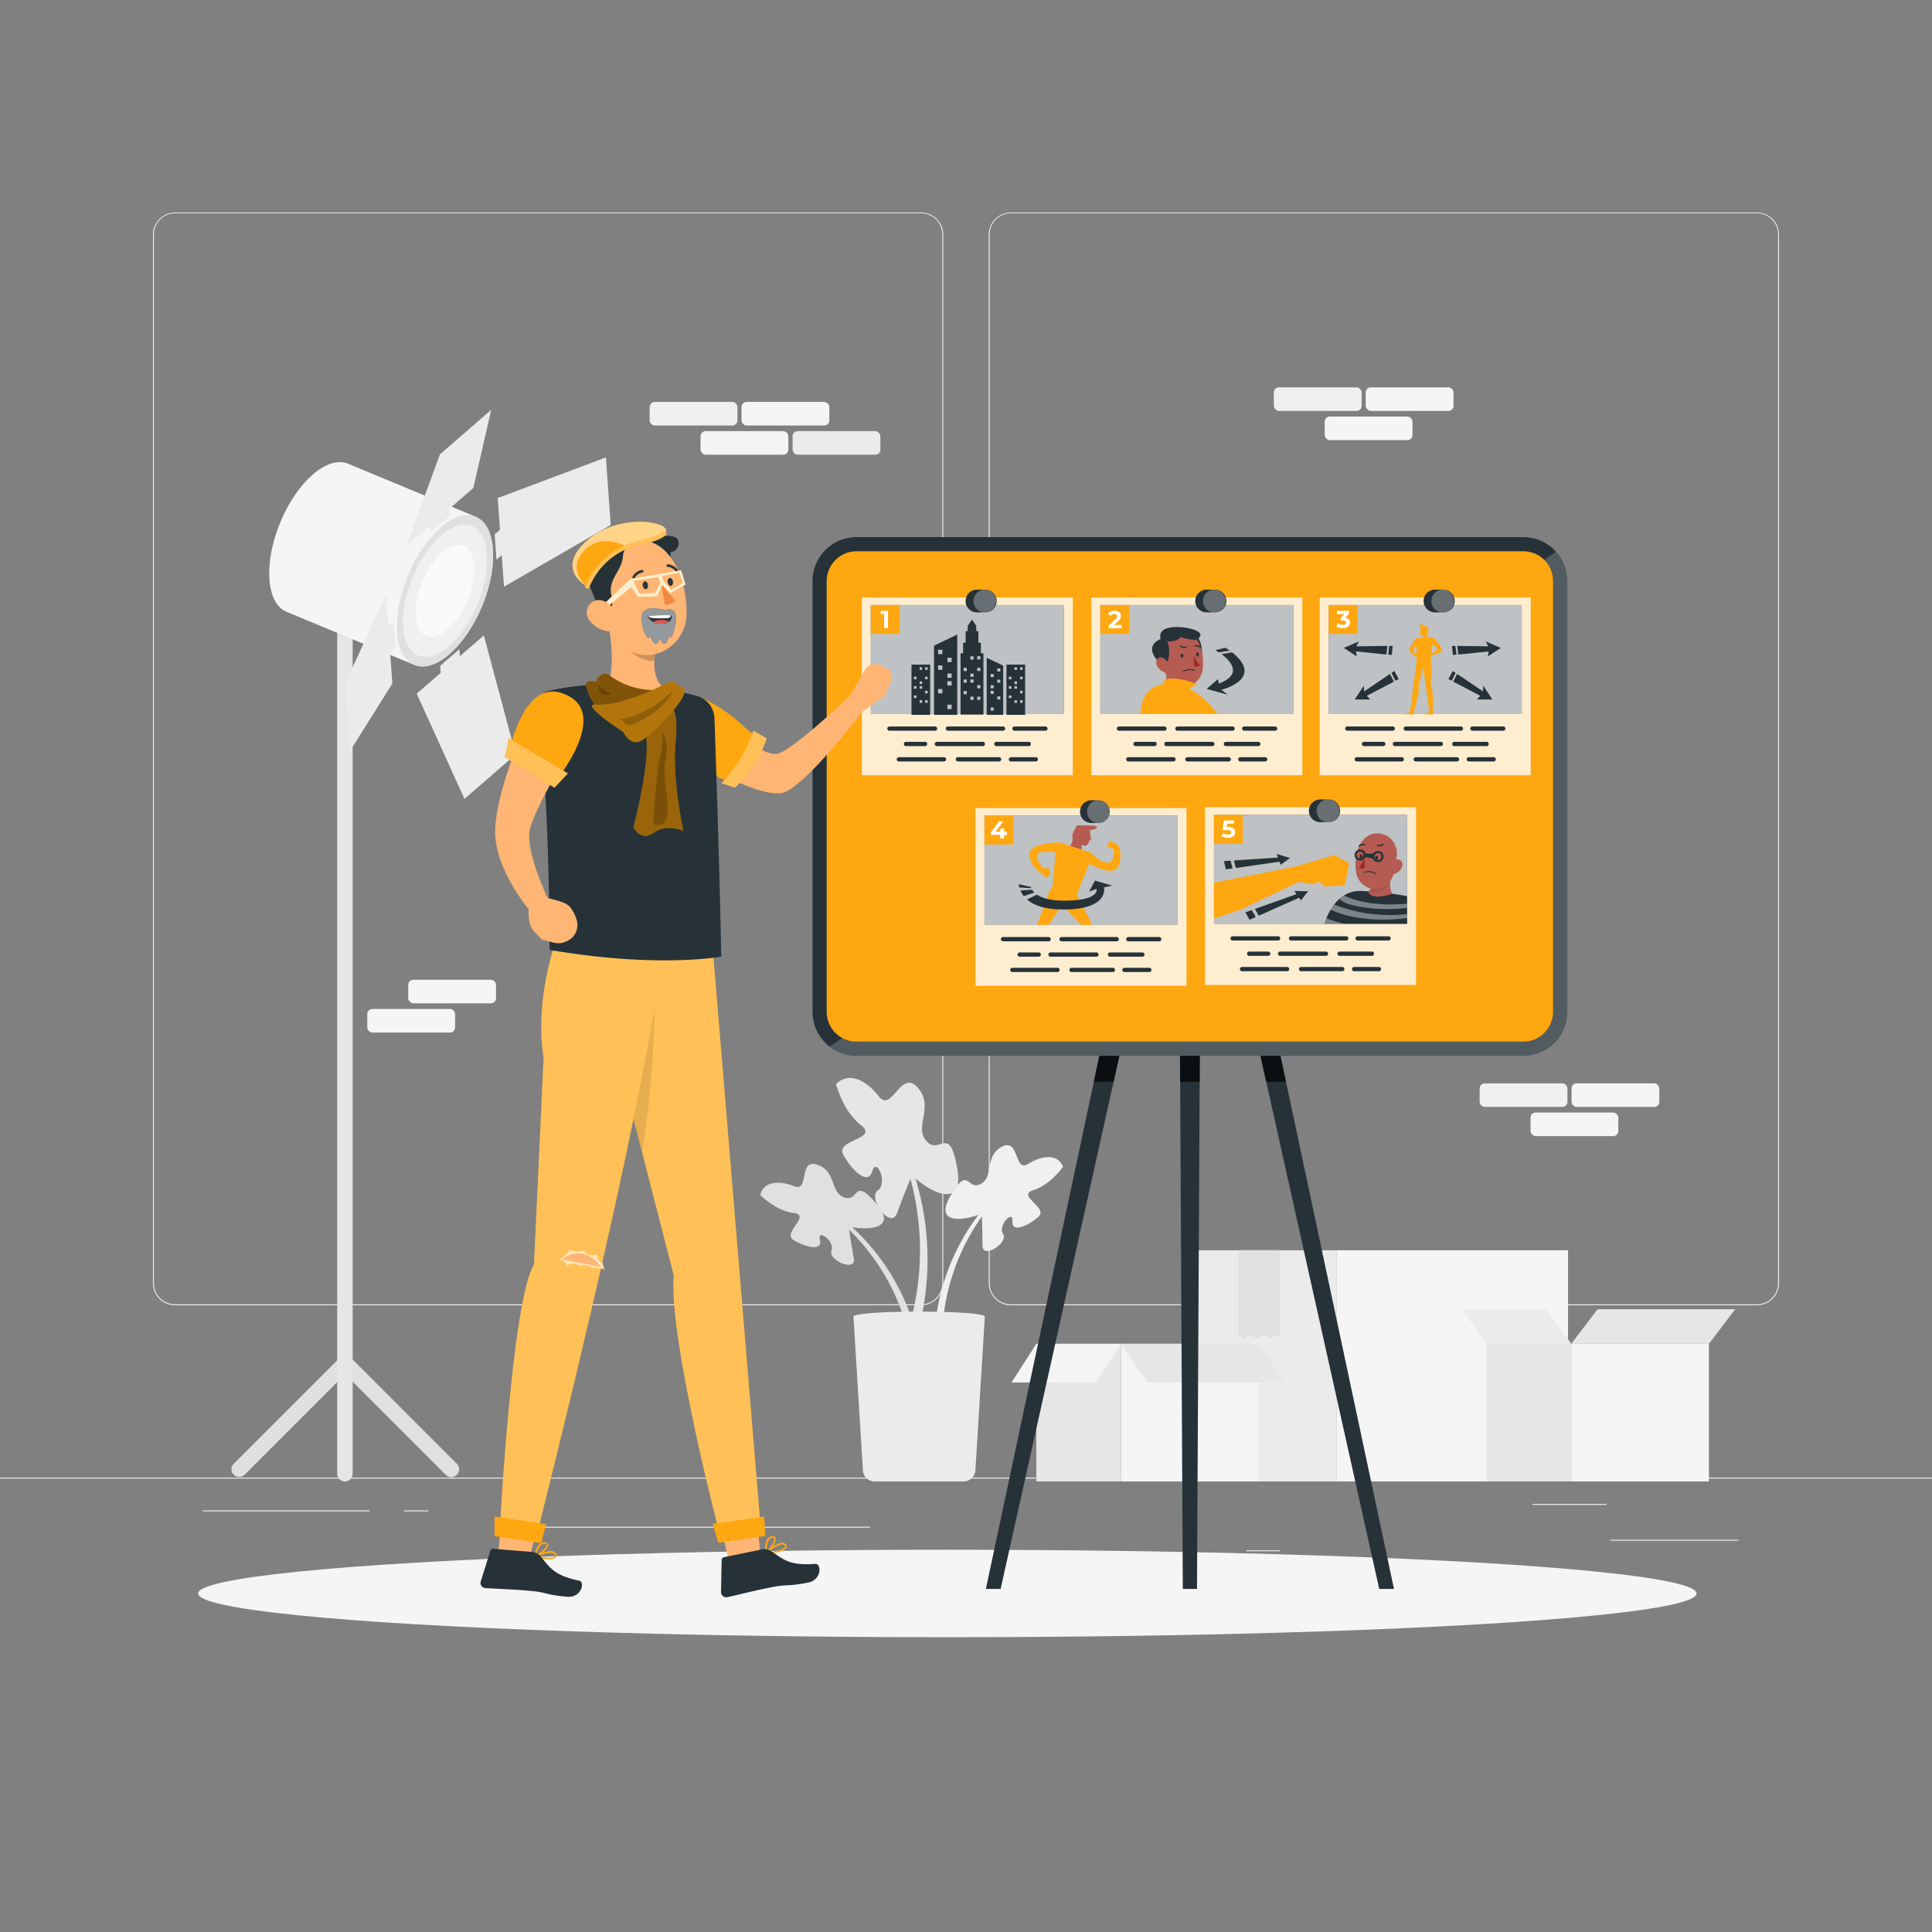<svg xmlns="http://www.w3.org/2000/svg" viewBox="0 0 500 500"><rect x="0" y="0" width="500" height="500" fill="#808080" stroke="none"/><g id="freepik--background-complete--inject-20"><rect x="416.78" y="398.49" width="33.12" height="0.25" style="fill:#ebebeb"></rect><rect x="322.53" y="401.21" width="8.69" height="0.25" style="fill:#ebebeb"></rect><rect x="396.59" y="389.21" width="19.19" height="0.25" style="fill:#ebebeb"></rect><rect x="52.46" y="390.89" width="43.19" height="0.25" style="fill:#ebebeb"></rect><rect x="104.56" y="390.89" width="6.33" height="0.25" style="fill:#ebebeb"></rect><rect x="131.47" y="395.11" width="93.68" height="0.25" style="fill:#ebebeb"></rect><path d="M238.4,337.8H45.3a5.71,5.71,0,0,1-5.71-5.71V60.66A5.71,5.71,0,0,1,45.3,55H238.4a5.71,5.71,0,0,1,5.71,5.71V332.09A5.71,5.71,0,0,1,238.4,337.8ZM45.3,55.2a5.47,5.47,0,0,0-5.46,5.46V332.09a5.47,5.47,0,0,0,5.46,5.46H238.4a5.47,5.47,0,0,0,5.46-5.46V60.66a5.47,5.47,0,0,0-5.46-5.46Z" style="fill:#ebebeb"></path><path d="M454.7,337.8H261.6a5.71,5.71,0,0,1-5.71-5.71V60.66A5.71,5.71,0,0,1,261.6,55H454.7a5.71,5.71,0,0,1,5.71,5.71V332.09A5.71,5.71,0,0,1,454.7,337.8ZM261.6,55.2a5.47,5.47,0,0,0-5.46,5.46V332.09a5.47,5.47,0,0,0,5.46,5.46H454.7a5.47,5.47,0,0,0,5.46-5.46V60.66a5.47,5.47,0,0,0-5.46-5.46Z" style="fill:#ebebeb"></path><rect y="382.4" width="500" height="0.25" style="fill:#ebebeb"></rect><rect x="345.98" y="323.57" width="59.83" height="59.83" transform="translate(751.79 706.97) rotate(180)" style="fill:#f5f5f5"></rect><rect x="309.23" y="323.57" width="36.75" height="59.83" transform="translate(655.2 706.97) rotate(180)" style="fill:#ebebeb"></rect><polygon points="331.27 323.57 331.27 346.21 330.32 345.35 328.65 346.4 327.18 345.35 325.29 346.4 323.29 345.35 322.03 346.4 320.57 345.63 320.57 323.57 331.27 323.57" style="fill:#e0e0e0"></polygon><polygon points="331.27 323.57 331.27 346.21 330.32 345.35 328.65 346.4 327.18 345.35 325.29 346.4 323.29 345.35 322.03 346.4 320.57 345.63 320.57 323.57 331.27 323.57" style="fill:#e0e0e0;opacity:0.7"></polygon><rect x="290.1" y="347.77" width="35.63" height="35.63" transform="translate(615.83 731.17) rotate(180)" style="fill:#f5f5f5"></rect><rect x="268.22" y="347.77" width="21.88" height="35.63" transform="translate(558.31 731.17) rotate(180)" style="fill:#e6e6e6"></rect><polygon points="296.91 357.79 332.53 357.79 325.73 347.77 290.1 347.77 296.91 357.79" style="fill:#e6e6e6"></polygon><polygon points="283.65 357.79 261.77 357.79 268.21 347.77 290.1 347.77 283.65 357.79" style="fill:#f5f5f5"></polygon><rect x="406.64" y="347.77" width="35.63" height="35.63" transform="translate(848.91 731.17) rotate(180)" style="fill:#f5f5f5"></rect><rect x="384.76" y="347.77" width="21.88" height="35.63" transform="translate(791.4 731.17) rotate(180)" style="fill:#e6e6e6"></rect><polygon points="413.45 338.83 449.07 338.83 442.27 347.77 406.64 347.77 413.45 338.83" style="fill:#e6e6e6"></polygon><polygon points="400.19 338.83 378.31 338.83 384.76 347.77 406.64 347.77 400.19 338.83" style="fill:#ebebeb"></polygon><path d="M115.32,381.65l-26-26-26,26a2,2,0,0,1-2.83,0h0a2,2,0,0,1,0-2.83l28.88-28.88,28.87,28.88a2,2,0,0,1,0,2.83h0A2,2,0,0,1,115.32,381.65Z" style="fill:#e0e0e0"></path><path d="M89.27,383.4h0a2,2,0,0,1-2-2V158.22h4V381.4A2,2,0,0,1,89.27,383.4Z" style="fill:#e6e6e6"></path><path d="M107.23,172.07c5.29,2.19,13.14-4.61,17.53-15.2s3.65-20.94-1.65-23.14L90.05,120c-5.29-2.19-13.14,4.61-17.52,15.2s-3.65,20.95,1.64,23.14Z" style="fill:#f5f5f5"></path><path d="M105.59,148.93c-4.39,10.59-3.65,20.95,1.64,23.14s13.14-4.61,17.53-15.2,3.65-20.94-1.65-23.14S110,138.35,105.59,148.93Z" style="fill:#e0e0e0"></path><path d="M106.79,149.43c-3.83,9.26-3.19,18.31,1.44,20.23s11.49-4,15.32-13.29,3.19-18.31-1.44-20.23S110.63,140.18,106.79,149.43Z" style="fill:#f0f0f0"></path><ellipse cx="115.17" cy="152.9" rx="12.62" ry="6.31" transform="translate(-70.17 200.79) rotate(-67.5)" style="fill:#fafafa"></ellipse><polygon points="99.91 153.96 100.49 162.15 101.86 160.96 102.33 167.53 100.95 168.72 101.54 176.91 90.51 194.46 89.27 176.95 99.91 153.96" style="fill:#ebebeb"></polygon><polygon points="130.44 151.84 129.85 143.65 128.48 144.84 128.02 138.28 129.39 137.09 128.81 128.9 156.81 118.37 158.05 135.88 130.44 151.84" style="fill:#ebebeb"></polygon><polygon points="107.84 179.52 114.04 174.14 113.91 172.33 118.89 168.01 119.01 169.82 125.22 164.45 133.46 195.26 120.2 206.76 107.84 179.52" style="fill:#ebebeb"></polygon><polygon points="122.5 126.29 116.3 131.67 116.43 133.48 111.46 137.79 111.33 135.98 105.13 141.36 113.86 117.58 127.12 106.08 122.5 126.29" style="fill:#ebebeb"></polygon><rect x="205.13" y="111.58" width="22.72" height="6.1" rx="1.32" transform="translate(432.97 229.26) rotate(180)" style="fill:#ebebeb"></rect><rect x="181.3" y="111.58" width="22.72" height="6.1" rx="1.32" transform="translate(385.32 229.26) rotate(180)" style="fill:#f5f5f5"></rect><rect x="191.91" y="104.03" width="22.72" height="6.1" rx="1.32" transform="translate(406.54 214.15) rotate(180)" style="fill:#f5f5f5"></rect><rect x="168.13" y="104.03" width="22.72" height="6.1" rx="1.32" transform="translate(358.98 214.15) rotate(180)" style="fill:#f0f0f0"></rect><rect x="342.83" y="107.81" width="22.72" height="6.1" rx="1.32" transform="translate(708.38 221.71) rotate(180)" style="fill:#f5f5f5"></rect><rect x="353.44" y="100.25" width="22.72" height="6.1" rx="1.32" transform="translate(729.61 206.6) rotate(180)" style="fill:#f5f5f5"></rect><rect x="329.66" y="100.25" width="22.72" height="6.1" rx="1.32" transform="translate(682.05 206.6) rotate(180)" style="fill:#f0f0f0"></rect><rect x="396.1" y="287.93" width="22.72" height="6.1" rx="1.32" transform="translate(814.92 581.95) rotate(180)" style="fill:#f5f5f5"></rect><rect x="406.71" y="280.37" width="22.72" height="6.1" rx="1.32" transform="translate(836.14 566.84) rotate(180)" style="fill:#f5f5f5"></rect><rect x="382.93" y="280.37" width="22.72" height="6.1" rx="1.32" transform="translate(788.58 566.84) rotate(180)" style="fill:#f0f0f0"></rect><rect x="95.04" y="261.12" width="22.72" height="6.1" rx="1.32" transform="translate(212.81 528.34) rotate(180)" style="fill:#f5f5f5"></rect><rect x="105.66" y="253.57" width="22.72" height="6.1" rx="1.32" transform="translate(234.03 513.23) rotate(180)" style="fill:#f5f5f5"></rect><path d="M242.3,340.59a56.92,56.92,0,0,1,10.95-26.22c-4.63,1.74-11.35,2.15-7.32-4.81,4.87-8.41,4.26-1,8.08-3.26,3.13-1.89.81-6.92,5.06-9.4,4.9-2.84,3.22,6.72,7.07,4.29,2.68-1.68,7.28-3.15,9,.74-2,2.64-4.57,5.09-7.72,6.09-4.48,1.42,4.08,4.54,1.29,6.93s-6.93,4.21-6.69,1.08-3.89,1.15-2.42,3.34-5.32,6.7-5.33,2.95-.14-7.52-.14-7.52A55.67,55.67,0,0,0,244,342.51C243.32,341.77,243,341.38,242.3,340.59Z" style="fill:#f0f0f0"></path><path d="M236,341.43a57,57,0,0,0-15.46-23.84c4.86.88,11.55.09,6.34-6-6.29-7.41-4.36-.18-8.53-1.76-3.42-1.3-2-6.67-6.66-8.34-5.33-1.93-2,7.18-6.2,5.48-2.93-1.18-7.72-1.8-8.75,2.33,2.45,2.24,5.4,4.2,8.68,4.62,4.66.6-3.2,5.19,0,7.05s7.57,2.9,6.77-.13,4,.44,3,2.85,6.43,5.64,5.78,2-1.22-7.42-1.22-7.42a55.65,55.65,0,0,1,14.95,25.45C235.18,342.77,235.45,342.33,236,341.43Z" style="fill:#e0e0e0"></path><path d="M238.45,341A72.16,72.16,0,0,0,236.94,305c4.74,4.09,12.54,7.53,10.81-2.51-2.09-12.13-4.64-3-8.17-7.41-2.89-3.62,2.07-8.59-1.89-13.39-4.57-5.53-6.77,6.57-10.29,2-2.44-3.18-7.26-6.94-11.05-3.09,1.23,4,3.19,8,6.49,10.62,4.7,3.66-6.83,3.61-4.57,7.68s6.39,8,7.47,4.21,4.12,3.08,1.42,5,3.37,10.3,5,5.85,3.45-8.88,3.45-8.88a70.37,70.37,0,0,1-.09,37.38C236.72,341.91,237.3,341.61,238.45,341Z" style="fill:#e6e6e6"></path><path d="M249.38,383.4H226.32a3.05,3.05,0,0,1-3-2.87l-2.45-39.77c-.11-1.75,34.15-1.75,34,0l-2.44,39.77A3.06,3.06,0,0,1,249.38,383.4Z" style="fill:#ebebeb"></path></g><g id="freepik--Shadow--inject-20"><ellipse id="freepik--path--inject-20" cx="245.18" cy="412.39" rx="193.89" ry="11.32" style="fill:#f5f5f5"></ellipse></g><g id="freepik--Board--inject-20"><polygon points="360.76 411.21 307.95 163.18 255.14 411.21 258.96 411.21 305.03 204.43 306.11 411.21 309.78 411.21 310.87 204.43 356.94 411.21 360.76 411.21" style="fill:#263238"></polygon><g style="opacity:0.7"><polygon points="288.2 279.97 296.92 240.82 291.42 240.82 283.08 279.97 288.2 279.97"></polygon><polygon points="310.68 240.82 305.22 240.82 305.42 279.97 310.47 279.97 310.68 240.82"></polygon><polygon points="324.48 240.82 318.98 240.82 327.7 279.97 332.81 279.97 324.48 240.82"></polygon></g><rect x="212.11" y="140.83" width="191.67" height="130.58" rx="7.81" style="fill:#FFA710"></rect><path d="M394.23,273.25H221.66a11.39,11.39,0,0,1-11.38-11.38V150.38A11.39,11.39,0,0,1,221.66,139H394.23a11.4,11.4,0,0,1,11.39,11.38V261.87A11.4,11.4,0,0,1,394.23,273.25ZM221.66,142.67a7.72,7.72,0,0,0-7.71,7.71V261.87a7.72,7.72,0,0,0,7.71,7.71H394.23a7.72,7.72,0,0,0,7.72-7.71V150.38a7.72,7.72,0,0,0-7.72-7.71Z" style="fill:#263238"></path><path d="M402,150.38V261.87a7.72,7.72,0,0,1-7.72,7.71H221.66a7.62,7.62,0,0,1-3.68-.94l-3.27,2.23a11.38,11.38,0,0,0,6.95,2.38H394.23a11.4,11.4,0,0,0,11.39-11.38V150.38a11.3,11.3,0,0,0-2.92-7.58l-3.07,2.09A7.66,7.66,0,0,1,402,150.38Z" style="fill:#fff;opacity:0.2"></path></g><g id="freepik--Storyboard--inject-20"><rect x="223.04" y="154.63" width="54.61" height="46" style="fill:#FFA710"></rect><rect x="223.04" y="154.63" width="54.61" height="46" style="fill:#fff;opacity:0.8"></rect><rect x="225.36" y="156.58" width="49.97" height="28.21" style="fill:#263238"></rect><rect x="225.36" y="156.58" width="49.97" height="28.21" style="fill:#fff;opacity:0.7"></rect><rect x="225.36" y="156.58" width="7.47" height="7.47" style="fill:#FFA710"></rect><path d="M262.55,189.11h8a.55.55,0,0,0,0-1.1h-8a.55.55,0,0,0,0,1.1Z" style="fill:#263238"></path><path d="M245.32,189.11h14.27a.55.55,0,0,0,0-1.1H245.32a.55.55,0,0,0,0,1.1Z" style="fill:#263238"></path><path d="M230.18,189.11H242a.55.55,0,0,0,0-1.1H230.18a.55.55,0,0,0,0,1.1Z" style="fill:#263238"></path><path d="M257.86,193.09h8.37a.55.55,0,0,0,0-1.1h-8.37a.55.55,0,0,0,0,1.1Z" style="fill:#263238"></path><path d="M242.46,193.09h11.89a.55.55,0,0,0,0-1.1H242.46a.55.55,0,0,0,0,1.1Z" style="fill:#263238"></path><path d="M234.46,193.09h4.95a.55.55,0,0,0,0-1.1h-4.95a.55.55,0,0,0,0,1.1Z" style="fill:#263238"></path><path d="M261.63,197.06h6.44a.55.55,0,0,0,0-1.1h-6.44a.55.55,0,0,0,0,1.1Z" style="fill:#263238"></path><path d="M247.9,197.06h10.67a.55.55,0,0,0,0-1.1H247.9a.55.55,0,0,0,0,1.1Z" style="fill:#263238"></path><path d="M232.63,197.06H244.3a.55.55,0,0,0,0-1.1H232.63a.55.55,0,0,0,0,1.1Z" style="fill:#263238"></path><path d="M254.87,152.61H253a2.94,2.94,0,1,0,0,5.87h1.83a2.94,2.94,0,1,0,0-5.87Z" style="fill:#263238"></path><path d="M257.81,155.55a2.94,2.94,0,1,1-2.94-2.94A2.94,2.94,0,0,1,257.81,155.55Z" style="fill:#fff;opacity:0.3"></path><path d="M241.73,167.09V185h6V164.22Zm2.16,12.35h-1.12v-1.12h1.12Zm0-6.1h-1.12v-1.12h1.12Zm0-4.06h-1.12v-1.12h1.12Zm2.4,14.22h-1.11v-1.12h1.11Zm0-6.09h-1.11v-1.12h1.11Zm0-2h-1.11v-1.11h1.11Zm0-4.06h-1.11v-1.12h1.11Z" style="fill:#263238"></path><path d="M255.36,170.23V185h4.26V172.26Zm2.72,10h.8v.79h-.8Zm0-4.34h.8v.79h-.8Zm0-2.89h.8v.79h-.8Zm-1.71,10.12h.8v.79h-.8Zm0-4.34h.8v.79h-.8Zm0-1.45h.8v.8h-.8Zm0-2.89h.8v.8h-.8Z" style="fill:#263238"></path><path d="M253.85,169.05v-2.71h-.65v-3h-.55v-1.37l-1.1-1.63-1.1,1.63v1.37h-.55v3h-.65v2.71h-.65v15.88h5.91V169.05Zm-3.65,10.62h-.82v-.82h.82Zm0-3h-.82v-.82h.82Zm0-3h-.82v-.82h.82Zm1.76,7.46h-.82v-.82H252Zm0-4.47h-.82v-.82H252Zm0-1.49h-.82v-.82H252Zm0-4.48h-.82v-.82H252Zm1.76,10.44h-.82v-.82h.82Zm0-3h-.82v-.82h.82Zm0-4.48h-.82v-.82h.82Zm0-3h-.82v-.82h.82Z" style="fill:#263238"></path><path d="M240.19,172h-4.3v13h4.83V172Zm-3,8.67h-.67V180h.67Zm0-2.43h-.67v-.67h.67Zm0-2.44h-.67v-.67h.67Zm1.44,6.09H238v-.67h.67Zm0-3.65H238v-.67h.67Zm0-1.22H238v-.67h.67Zm0-3.66H238v-.67h.67Zm1.45,8.53h-.67v-.67h.67Zm0-2.44h-.67v-.67h.67Zm0-3.65h-.67v-.67h.67Zm0-2.44h-.67v-.67h.67Z" style="fill:#263238"></path><path d="M264.76,172h-4.29v13h4.83V172Zm-3,8.67h-.67V180h.67Zm0-2.43h-.67v-.67h.67Zm0-2.44h-.67v-.67h.67Zm1.44,6.09h-.67v-.67h.67Zm0-3.65h-.67v-.67h.67Zm0-1.22h-.67v-.67h.67Zm0-3.66h-.67v-.67h.67Zm1.44,8.53H264v-.67h.67Zm0-2.44H264v-.67h.67Zm0-3.65H264v-.67h.67Zm0-2.44H264v-.67h.67Z" style="fill:#263238"></path><path d="M229.81,158.1v4.43h-1v-3.61h-.88v-.82Z" style="fill:#fff"></path><rect x="282.44" y="154.63" width="54.61" height="46" style="fill:#FFA710"></rect><rect x="282.44" y="154.63" width="54.61" height="46" style="fill:#fff;opacity:0.8"></rect><rect x="284.77" y="156.58" width="49.97" height="28.21" style="fill:#263238"></rect><rect x="284.77" y="156.58" width="49.97" height="28.21" style="fill:#fff;opacity:0.7"></rect><rect x="284.77" y="156.58" width="7.47" height="7.47" style="fill:#FFA710"></rect><path d="M322,189.11h8a.55.55,0,0,0,0-1.1h-8a.55.55,0,0,0,0,1.1Z" style="fill:#263238"></path><path d="M304.72,189.11H319a.55.55,0,0,0,0-1.1H304.72a.55.55,0,0,0,0,1.1Z" style="fill:#263238"></path><path d="M289.58,189.11h11.78a.55.55,0,0,0,0-1.1H289.58a.55.55,0,0,0,0,1.1Z" style="fill:#263238"></path><path d="M317.26,193.09h8.38a.55.55,0,0,0,0-1.1h-8.38a.55.55,0,0,0,0,1.1Z" style="fill:#263238"></path><path d="M301.86,193.09h11.89a.55.55,0,0,0,0-1.1H301.86a.55.55,0,0,0,0,1.1Z" style="fill:#263238"></path><path d="M293.87,193.09h4.94a.55.55,0,0,0,0-1.1h-4.94a.55.55,0,0,0,0,1.1Z" style="fill:#263238"></path><path d="M321,197.06h6.44a.55.55,0,0,0,0-1.1H321a.55.55,0,0,0,0,1.1Z" style="fill:#263238"></path><path d="M307.3,197.06H318a.55.55,0,0,0,0-1.1H307.3a.55.55,0,0,0,0,1.1Z" style="fill:#263238"></path><path d="M292,197.06H303.7a.55.55,0,0,0,0-1.1H292a.55.55,0,0,0,0,1.1Z" style="fill:#263238"></path><path d="M314.27,152.61h-1.83a2.94,2.94,0,1,0,0,5.87h1.83a2.94,2.94,0,1,0,0-5.87Z" style="fill:#263238"></path><path d="M317.21,155.55a2.94,2.94,0,1,1-2.94-2.94A2.94,2.94,0,0,1,317.21,155.55Z" style="fill:#fff;opacity:0.3"></path><polygon points="302.1 174.06 301.54 176.69 304.42 177.41 304.42 175.44 302.1 174.06" style="fill:#b55b52"></polygon><path d="M309.48,164.2c1.16,1,2.5,5.19.78,6.91C307.73,168.17,307.45,163.76,309.48,164.2Z" style="fill:#263238"></path><path d="M300.69,169.11c.45,3.64.54,5.78,2.51,7.51,2.95,2.61,7.33.6,8-3.1.57-3.33-.28-8.69-3.94-9.88a5,5,0,0,0-6.34,3.23A4.88,4.88,0,0,0,300.69,169.11Z" style="fill:#b55b52"></path><path d="M300.8,172.24c1.72.13,2.31-4,1.25-6.36.74.3,2.87,0,3.46-1,3.42,1,4.71,1,5.14-.43s-4.95-2.66-8.07-2-2.2,2.93-2.2,2.93S295.1,167.11,300.8,172.24Z" style="fill:#263238"></path><path d="M299.55,172.52a3.42,3.42,0,0,0,2,1.5c1.06.25,1.43-.81,1-1.88s-1.4-2.27-2.41-2S299,171.58,299.55,172.52Z" style="fill:#b55b52"></path><path d="M305.53,169.72c0,.3.19.53.39.51s.34-.26.31-.56-.19-.53-.38-.51S305.52,169.43,305.53,169.72Z" style="fill:#263238"></path><path d="M309.55,169.39c0,.3.2.53.39.51s.34-.26.32-.56-.19-.52-.39-.51S309.53,169.1,309.55,169.39Z" style="fill:#263238"></path><path d="M308.9,169.7a10.61,10.61,0,0,0,1.59,2.43,1.73,1.73,0,0,1-1.4.37Z" style="fill:#a02724"></path><path d="M307.06,167.38a.1.1,0,0,1,0,.07.17.17,0,0,1-.13.21,1.73,1.73,0,0,1-1.56-.34.18.18,0,0,1,0-.25h0a.2.2,0,0,1,.25,0h0a1.42,1.42,0,0,0,1.24.27A.14.14,0,0,1,307.06,167.38Z" style="fill:#263238"></path><path d="M310.65,167.63a.16.16,0,0,1-.16,0,1.35,1.35,0,0,0-1.22-.3.18.18,0,0,1-.22-.12.17.17,0,0,1,.12-.21,1.69,1.69,0,0,1,1.55.36.2.2,0,0,1,0,.25A.18.18,0,0,1,310.65,167.63Z" style="fill:#263238"></path><path d="M306.17,173.71h0a3.25,3.25,0,0,1,3-.31.11.11,0,0,1,.05.15h0a.12.12,0,0,1-.15.06,3.07,3.07,0,0,0-2.79.29.11.11,0,0,1-.15,0,.11.11,0,0,1,0-.15Z" style="fill:#263238"></path><path d="M295.15,184.74s-.23-7.79,7.28-7.79S315,184.74,315,184.74Z" style="fill:#FFA710"></path><path d="M301,177.25s-.65-1.85,2.91-1.63a15.27,15.27,0,0,1,6,1.63s-1.92.31-2.23,1.48Z" style="fill:#FFA710"></path><path d="M316.11,169.29s7.16,4.77-.72,7.62l-.16-1.18-2.94,2.55,5.47,1.52-1.68-1.27s11.4-2.82,2.79-9.7Z" style="fill:#263238"></path><polygon points="315.39 168.83 318.22 168.37 317.19 167.64 314.55 168.23 315.39 168.83" style="fill:#263238"></polygon><path d="M290.27,161.73v.84h-3.34v-.67l1.7-1.61a1.49,1.49,0,0,0,.37-.45.82.82,0,0,0,.1-.37.48.48,0,0,0-.18-.4.82.82,0,0,0-.53-.15,1.29,1.29,0,0,0-.53.11,1.14,1.14,0,0,0-.39.34l-.75-.49a1.93,1.93,0,0,1,.72-.6,2.45,2.45,0,0,1,1-.22,2.33,2.33,0,0,1,.87.16,1.37,1.37,0,0,1,.57.46,1.17,1.17,0,0,1,.21.69,1.57,1.57,0,0,1-.15.68,2.83,2.83,0,0,1-.59.72l-1,1Z" style="fill:#fff"></path><rect x="341.54" y="154.63" width="54.61" height="46" style="fill:#FFA710"></rect><rect x="341.54" y="154.63" width="54.61" height="46" style="fill:#fff;opacity:0.8"></rect><rect x="343.86" y="156.58" width="49.97" height="28.21" style="fill:#263238"></rect><rect x="343.86" y="156.58" width="49.97" height="28.21" style="fill:#fff;opacity:0.7"></rect><rect x="343.86" y="156.58" width="7.47" height="7.47" style="fill:#FFA710"></rect><path d="M381.05,189.11h8a.55.55,0,0,0,0-1.1h-8a.55.55,0,0,0,0,1.1Z" style="fill:#263238"></path><path d="M363.82,189.11h14.27a.55.55,0,0,0,0-1.1H363.82a.55.55,0,0,0,0,1.1Z" style="fill:#263238"></path><path d="M348.68,189.11h11.77a.55.55,0,0,0,0-1.1H348.68a.55.55,0,0,0,0,1.1Z" style="fill:#263238"></path><path d="M376.36,193.09h8.38a.55.55,0,0,0,0-1.1h-8.38a.55.55,0,0,0,0,1.1Z" style="fill:#263238"></path><path d="M361,193.09h11.89a.55.55,0,0,0,0-1.1H361a.55.55,0,0,0,0,1.1Z" style="fill:#263238"></path><path d="M353,193.09h5a.55.55,0,0,0,0-1.1h-5a.55.55,0,0,0,0,1.1Z" style="fill:#263238"></path><path d="M380.13,197.06h6.44a.55.55,0,0,0,0-1.1h-6.44a.55.55,0,0,0,0,1.1Z" style="fill:#263238"></path><path d="M366.4,197.06h10.67a.55.55,0,0,0,0-1.1H366.4a.55.55,0,0,0,0,1.1Z" style="fill:#263238"></path><path d="M351.13,197.06H362.8a.55.55,0,0,0,0-1.1H351.13a.55.55,0,0,0,0,1.1Z" style="fill:#263238"></path><path d="M373.37,152.61h-1.83a2.94,2.94,0,1,0,0,5.87h1.83a2.94,2.94,0,1,0,0-5.87Z" style="fill:#263238"></path><path d="M376.31,155.55a2.94,2.94,0,1,1-2.94-2.94A2.94,2.94,0,0,1,376.31,155.55Z" style="fill:#fff;opacity:0.3"></path><path d="M373.15,168.08c-.2-1-2.17-3.2-2.17-3.2l-1.63.09-.06-.68a6.47,6.47,0,0,1,.44-1.36c.24-.42-.78-.88-1.25-1s-.53-.81-.9-.32a.57.57,0,0,0,.1.84l-.26,1.55.41.48h.54l-.2.53-1.59.09a12,12,0,0,0-1.86,2.93,1.19,1.19,0,0,0,.1.59,7.57,7.57,0,0,0,1.28,1.09l.5.18v1.37l-1.7,13-1.1.41a.21.21,0,0,0-.14.19h2.24v0l-.05-.47a57.05,57.05,0,0,0,1.32-5.66,11.15,11.15,0,0,0-.05-1.21l1.17-4.91,1.63,11.67-1.07.41a.2.2,0,0,0-.14.2h2.22v0l-.1-.61a49.68,49.68,0,0,0-.13-5.66,12.87,12.87,0,0,0-.43-1.32s.28-3.37.23-4.6c0-.49-.24-1.64-.24-1.64l.16-1.38.27-.14a6.7,6.7,0,0,0,2.34-.88A1,1,0,0,0,373.15,168.08Zm-6.91,1.06s-.5-.8-.46-1.1a3.14,3.14,0,0,1,.79-1.14l0,2.17Zm5.63-1.06c-.06.4-1.2,1-1.2,1l-.17,0,.29-2.52C371.17,166.88,371.93,167.67,371.87,168.08Z" style="fill:#FFA710"></path><polygon points="359.73 174.41 353.05 178.93 352.95 177.47 350.6 181.03 354.61 181.03 353.73 180.07 360.73 176.41 359.73 174.41" style="fill:#263238"></polygon><polygon points="360.13 174.15 361.13 176.17 361.97 175.73 360.86 173.65 360.13 174.15" style="fill:#263238"></polygon><polygon points="359.06 167.16 350.99 167.27 351.71 166 347.79 167.68 351.14 169.88 350.93 168.59 358.79 169.4 359.06 167.16" style="fill:#263238"></polygon><polygon points="359.54 167.17 359.26 169.41 360.2 169.5 360.42 167.16 359.54 167.17" style="fill:#263238"></polygon><polygon points="377.14 167.16 385.2 167.27 384.49 166 388.41 167.68 385.06 169.88 385.27 168.59 377.41 169.4 377.14 167.16" style="fill:#263238"></polygon><polygon points="376.66 167.17 376.94 169.41 376 169.5 375.78 167.16 376.66 167.17" style="fill:#263238"></polygon><polygon points="377.1 174.41 383.78 178.93 383.88 177.47 386.23 181.03 382.22 181.03 383.1 180.07 376.1 176.41 377.1 174.41" style="fill:#263238"></polygon><polygon points="376.7 174.15 375.7 176.17 374.86 175.73 375.97 173.65 376.7 174.15" style="fill:#263238"></polygon><path d="M349.05,160.3a1.16,1.16,0,0,1,.31.84,1.39,1.39,0,0,1-.2.71,1.4,1.4,0,0,1-.62.52,2.36,2.36,0,0,1-1,.2,3.26,3.26,0,0,1-.93-.13,2.32,2.32,0,0,1-.76-.35l.39-.78a2.16,2.16,0,0,0,.59.29,2.25,2.25,0,0,0,.68.11,1.08,1.08,0,0,0,.61-.15.5.5,0,0,0,.22-.42c0-.37-.28-.55-.83-.55H347v-.67l.91-1h-1.88v-.83h3.1v.67l-1,1.14A1.44,1.44,0,0,1,349.05,160.3Z" style="fill:#fff"></path><rect x="252.46" y="209.13" width="54.61" height="46" style="fill:#FFA710"></rect><rect x="252.46" y="209.13" width="54.61" height="46" style="fill:#fff;opacity:0.8"></rect><rect x="254.78" y="211.08" width="49.97" height="28.21" style="fill:#263238"></rect><rect x="254.78" y="211.08" width="49.97" height="28.21" style="fill:#fff;opacity:0.7"></rect><rect x="254.78" y="211.08" width="7.47" height="7.47" style="fill:#FFA710"></rect><path d="M292,243.61h8a.55.55,0,0,0,0-1.1h-8a.55.55,0,0,0,0,1.1Z" style="fill:#263238"></path><path d="M274.73,243.61H289a.55.55,0,0,0,0-1.1H274.73a.55.55,0,0,0,0,1.1Z" style="fill:#263238"></path><path d="M259.59,243.61h11.78a.55.55,0,0,0,0-1.1H259.59a.55.55,0,0,0,0,1.1Z" style="fill:#263238"></path><path d="M287.27,247.59h8.38a.55.55,0,0,0,0-1.1h-8.38a.55.55,0,0,0,0,1.1Z" style="fill:#263238"></path><path d="M271.88,247.59h11.88a.55.55,0,0,0,0-1.1H271.88a.55.55,0,0,0,0,1.1Z" style="fill:#263238"></path><path d="M263.88,247.59h4.94a.55.55,0,0,0,0-1.1h-4.94a.55.55,0,0,0,0,1.1Z" style="fill:#263238"></path><path d="M291,251.56h6.44a.55.55,0,0,0,0-1.1H291a.55.55,0,0,0,0,1.1Z" style="fill:#263238"></path><path d="M277.32,251.56H288a.55.55,0,0,0,0-1.1H277.32a.55.55,0,0,0,0,1.1Z" style="fill:#263238"></path><path d="M262,251.56h11.67a.55.55,0,0,0,0-1.1H262a.55.55,0,0,0,0,1.1Z" style="fill:#263238"></path><path d="M284.28,207.11h-1.83a2.94,2.94,0,0,0,0,5.88h1.83a2.94,2.94,0,1,0,0-5.88Z" style="fill:#263238"></path><path d="M287.22,210.05a2.94,2.94,0,1,1-2.94-2.94A2.94,2.94,0,0,1,287.22,210.05Z" style="fill:#fff;opacity:0.3"></path><path d="M276.79,219.4l.76-1.64v-1.91l1.11-2.22h2.45s3-.08,2.79.49-1.76.7-1.76.7l0,1.48.38,1H282s-.39,2.42-2,1.25l-.2,1.88Z" style="fill:#b55b52"></path><path d="M272.47,229.19l.68-8.64s-4.28-.46-4.74.53,1.61,3.75,1.61,3.75l1.32-.36.56,1.74-1.19,1-.84-.92s-3.14-1.83-3.52-5S274.2,218,274.2,218l8,2.6c6.95,6.5,6-.92,6-.92l-1.76-.53.84-1.53,2.07,1a6.89,6.89,0,0,1,0,5.71c-1.46,2.71-7.42-.83-7.42-.83l-3.26,7.95,4,7.91h-2.89l-4.92-5.13-3.5,5.13h-3l2.34-6.09.66-2Z" style="fill:#FFA710"></path><path d="M287.83,229.19l-4.46-1.3-1.5,2.87,1.91-.73s1.07,3.06-8.41,3.06c-3.66,0-5.79-.7-7-1.55l-2.59,1.24c1.6,1.4,4.41,2.6,9.39,2.6,12,0,10.55-5.73,10.55-5.73Z" style="fill:#263238"></path><path d="M267.1,230.26l-3,.2a5.8,5.8,0,0,0,.84,1.45l2.75-.92A3.63,3.63,0,0,1,267.1,230.26Z" style="fill:#263238"></path><path d="M266.89,229.86c0-.11-.08-.22-.11-.32l-3.1-.71a4.42,4.42,0,0,0,.14.86Z" style="fill:#263238"></path><path d="M260.56,216.1h-.72V217h-1v-.93h-2.38v-.69l2.08-2.81h1.08l-1.94,2.67h1.19v-.83h1v.83h.72Z" style="fill:#fff"></path><rect x="311.86" y="208.91" width="54.61" height="46" style="fill:#FFA710"></rect><rect x="311.86" y="208.91" width="54.61" height="46" style="fill:#fff;opacity:0.8"></rect><rect x="314.18" y="210.87" width="49.97" height="28.21" style="fill:#263238"></rect><rect x="314.18" y="210.87" width="49.97" height="28.21" style="fill:#fff;opacity:0.7"></rect><rect x="314.18" y="210.87" width="7.47" height="7.47" style="fill:#FFA710"></rect><path d="M351.36,243.4h8a.55.55,0,0,0,0-1.1h-8a.55.55,0,0,0,0,1.1Z" style="fill:#263238"></path><path d="M334.13,243.4h14.28a.55.55,0,0,0,0-1.1H334.13a.55.55,0,0,0,0,1.1Z" style="fill:#263238"></path><path d="M319,243.4h11.77a.55.55,0,0,0,0-1.1H319a.55.55,0,0,0,0,1.1Z" style="fill:#263238"></path><path d="M346.67,247.37h8.38a.55.55,0,0,0,0-1.1h-8.38a.55.55,0,0,0,0,1.1Z" style="fill:#263238"></path><path d="M331.28,247.37h11.88a.55.55,0,0,0,0-1.1H331.28a.55.55,0,0,0,0,1.1Z" style="fill:#263238"></path><path d="M323.28,247.37h4.94a.55.55,0,0,0,0-1.1h-4.94a.55.55,0,0,0,0,1.1Z" style="fill:#263238"></path><path d="M350.44,251.35h6.44a.55.55,0,0,0,0-1.1h-6.44a.55.55,0,0,0,0,1.1Z" style="fill:#263238"></path><path d="M336.72,251.35h10.66a.55.55,0,0,0,0-1.1H336.72a.55.55,0,0,0,0,1.1Z" style="fill:#263238"></path><path d="M321.44,251.35h11.67a.55.55,0,0,0,0-1.1H321.44a.55.55,0,0,0,0,1.1Z" style="fill:#263238"></path><path d="M343.68,206.9h-1.83a2.94,2.94,0,1,0,0,5.87h1.83a2.94,2.94,0,1,0,0-5.87Z" style="fill:#263238"></path><path d="M346.62,209.83a2.94,2.94,0,1,1-2.94-2.93A2.93,2.93,0,0,1,346.62,209.83Z" style="fill:#fff;opacity:0.3"></path><polygon points="345.22 221.28 335.74 224.13 314.18 228.44 314.18 237.74 320.75 235.55 336.15 228.21 339.97 228.87 341.5 228.16 342.77 229.43 348.07 229.08 349.15 223.32 345.22 221.28" style="fill:#FFA710"></polygon><polygon points="318.48 222.74 316.75 222.86 317.25 225 319 224.75 318.48 222.74" style="fill:#263238"></polygon><polygon points="330.43 221.01 330.75 221.94 319.33 222.69 319.84 224.63 331.14 223.01 331.42 223.82 333.85 222.04 330.43 221.01" style="fill:#263238"></polygon><polygon points="323.95 235.53 322.32 236.11 323.39 238.04 325 237.32 323.95 235.53" style="fill:#263238"></polygon><polygon points="334.98 230.59 335.53 231.4 324.76 235.24 325.77 236.98 336.21 232.32 336.69 233.03 338.55 230.65 334.98 230.59" style="fill:#263238"></polygon><path d="M342.77,239.08s2.33-9,9.83-8.49a88,88,0,0,1,11.55,1.33v7.16Z" style="fill:#263238"></path><path d="M359.86,227.09s-.4,2.89.46,4.22c0,0-5.51,2-6.22-.62a3.86,3.86,0,0,0,1.48-2.63C355.86,226.2,359.86,227.09,359.86,227.09Z" style="fill:#b55b52"></path><path d="M355.2,230.78c3.91.05,4.51-2.75,4.6-3.7-.49-.1-4-.75-4.22,1a3.94,3.94,0,0,1-1.4,2.57A3.87,3.87,0,0,0,355.2,230.78Z" style="opacity:0.1"></path><path d="M361.47,221.41c-.46,3.64-.55,5.77-2.51,7.5-2.95,2.61-7.34.6-8-3.09-.57-3.33.28-8.7,3.94-9.89a5,5,0,0,1,6.34,3.24A5.15,5.15,0,0,1,361.47,221.41Z" style="fill:#b55b52"></path><path d="M362.61,224.81a3.4,3.4,0,0,1-2,1.5c-1.06.26-1.42-.81-1-1.87s1.4-2.28,2.4-2S363.21,223.87,362.61,224.81Z" style="fill:#b55b52"></path><path d="M356.62,222c0,.29-.19.52-.38.51s-.34-.27-.32-.57.19-.52.39-.51S356.64,221.72,356.62,222Z" style="fill:#263238"></path><path d="M352.6,221.69c0,.3-.19.53-.38.51s-.34-.26-.32-.56.19-.53.38-.51S352.62,221.39,352.6,221.69Z" style="fill:#263238"></path><path d="M353.25,222a10.25,10.25,0,0,1-1.58,2.43,1.73,1.73,0,0,0,1.4.38Z" style="fill:#a02724"></path><path d="M356.35,218.69a.12.12,0,0,0,0,.08.18.18,0,0,0,.13.21,1.76,1.76,0,0,0,1.56-.35.16.16,0,0,0,0-.24h0a.18.18,0,0,0-.25,0h0a1.39,1.39,0,0,1-1.24.26A.18.18,0,0,0,356.35,218.69Z" style="fill:#263238"></path><path d="M351.71,219.06a.15.15,0,0,0,.16,0,1.37,1.37,0,0,1,1.23-.3.18.18,0,0,0,.21-.12.18.18,0,0,0-.11-.22,1.71,1.71,0,0,0-1.55.37.16.16,0,0,0,0,.24Z" style="fill:#263238"></path><path d="M356,226h0a3.26,3.26,0,0,0-3-.31.12.12,0,0,0-.06.15h0a.11.11,0,0,0,.15.05,3.08,3.08,0,0,1,2.78.3.12.12,0,0,0,.16,0,.11.11,0,0,0,0-.15Z" style="fill:#263238"></path><path d="M352,219.85a1.43,1.43,0,1,0,1.43,1.43A1.43,1.43,0,0,0,352,219.85Zm0,2.32a.9.9,0,1,1,.89-.89A.89.89,0,0,1,352,222.17Z" style="fill:#263238"></path><path d="M356.62,220.24a1.43,1.43,0,1,0,1.43,1.42A1.42,1.42,0,0,0,356.62,220.24Zm0,2.32a.9.9,0,1,1,.9-.9A.89.89,0,0,1,356.62,222.56Z" style="fill:#263238"></path><path d="M352.75,222.2s.51-.81,2.9.18a1.21,1.21,0,0,1,.27-1.66s-2.11.6-3-.14A1.32,1.32,0,0,1,352.75,222.2Z" style="fill:#263238"></path><g style="opacity:0.4"><path d="M364.15,236.56a39.69,39.69,0,0,1-18.86-2.45,13.5,13.5,0,0,0-.93,1.34,27.93,27.93,0,0,0,7.71,2.13,43.72,43.72,0,0,0,12.08,0Z" style="fill:#fff"></path><path d="M343.26,237.66a13.5,13.5,0,0,0-.49,1.42H348A35.84,35.84,0,0,1,343.26,237.66Z" style="fill:#fff"></path><path d="M347.84,231.76a8.42,8.42,0,0,0-1.16.88c.5.6,1.95,1.55,6.23,2.18a44.26,44.26,0,0,0,11.24.16v-1.1C354.47,234.74,349.15,232.44,347.84,231.76Z" style="fill:#fff"></path></g><path d="M319.19,214.39a1.23,1.23,0,0,1,.45,1,1.4,1.4,0,0,1-.2.73,1.42,1.42,0,0,1-.62.53,2.26,2.26,0,0,1-1,.2,3.57,3.57,0,0,1-.92-.12,2.38,2.38,0,0,1-.77-.35l.4-.78a2.17,2.17,0,0,0,1.26.39,1.08,1.08,0,0,0,.61-.15.47.47,0,0,0,.22-.42.49.49,0,0,0-.23-.43,1.54,1.54,0,0,0-.8-.15h-1.13l.23-2.49h2.7v.82h-1.85l-.07.84h.36A2.11,2.11,0,0,1,319.19,214.39Z" style="fill:#fff"></path></g><g id="freepik--Character--inject-20"><path d="M168.22,139.36s6.78-1.91,7.32.67a2.29,2.29,0,0,1-2,2.86v5.74l-7.34-7.36.4-1.34Z" style="fill:#263238"></path><path d="M187.75,197a3,3,0,0,0,1.13,4.4c3.62,1.81,9.62,4.39,13.34,3.84,5.18-.76,18.61-18,20.65-20.64a2.89,2.89,0,0,1,.61-.6l4.93-3.56a2.92,2.92,0,0,0,1-1.29l1.09-2.65a3,3,0,0,0-1.68-3.93l-1.29-.5a3,3,0,0,0-3.68,1.28l-3.66,6.29a3,3,0,0,1-.52.65c-2.19,2.1-15.62,14.83-18.92,14.83-2,0-4.48-1.38-6.26-2.59a3,3,0,0,0-4.16.75Z" style="fill:#ffb573"></path><path d="M181.55,180.57a41.44,41.44,0,0,1,10.22,6.74C195.69,191.05,197,191,197,191a30.12,30.12,0,0,1-7.3,11.71S172.33,198.22,181.55,180.57Z" style="fill:#FFA710"></path><path d="M186.7,202.7A36.24,36.24,0,0,0,195,189.11l3.47,2a33.15,33.15,0,0,1-8.24,12.72Z" style="fill:#FFA710"></path><path d="M186.7,202.7A36.24,36.24,0,0,0,195,189.11l3.47,2a33.15,33.15,0,0,1-8.24,12.72Z" style="fill:#fff;opacity:0.3"></path><polygon points="184.99 388.26 188.86 405.1 196.94 403.73 195.17 386.41 184.99 388.26" style="fill:#ffb573"></polygon><path d="M198.27,402.05a.22.22,0,0,1-.2-.14.2.2,0,0,1,.06-.24c.12-.11,2.86-2.51,4.43-2.4a1.06,1.06,0,0,1,.76.36.8.8,0,0,1,.21.91c-.27.55-1.38,1-2.48,1.21A16.2,16.2,0,0,1,198.27,402.05Zm.63-.42c1.7-.14,3.94-.6,4.23-1.27.05-.08.08-.22-.13-.45a.58.58,0,0,0-.47-.21,1.49,1.49,0,0,0-.42,0A9.85,9.85,0,0,0,198.9,401.63Z" style="fill:#FFA710"></path><path d="M198.16,402.06a.23.23,0,0,1-.13-.17c0-.12-.26-2.57.68-3.73a1.6,1.6,0,0,1,1.1-.6c.59-.06.84.2.91.44.39,1-1.36,3.32-2.33,4a.11.11,0,0,1-.08,0A.26.26,0,0,1,198.16,402.06Zm1.59-4.07a1.1,1.1,0,0,0-.67.41,5.06,5.06,0,0,0-.63,3c1-.87,2.07-2.67,1.89-3.26,0-.05-.08-.2-.47-.15l-.12,0Z" style="fill:#FFA710"></path><path d="M197.11,401l-9.71,2a.81.81,0,0,0-.64.77L186.6,412a1.34,1.34,0,0,0,1.3,1.36l.28,0c3.49-.77,6.56-1.6,10.92-2.47,5.15-1.05,4-.17,10-1.31,3.66-.69,3.48-5,1.9-4.85-7.26.54-8.42-1.45-11.66-3.43A3.28,3.28,0,0,0,197.11,401Z" style="fill:#263238"></path><path d="M184.46,245.61l12.48,150.6-10.49,1.53S173,346.58,174.36,330l-14.08-54.7s-5.34-11.52-1.45-30.24Z" style="fill:#FFA710"></path><path d="M184.46,245.61l12.48,150.6-10.49,1.53S173,346.58,174.36,330l-14.08-54.7s-5.34-11.52-1.45-30.24Z" style="fill:#fff;opacity:0.3"></path><path d="M160.28,275.27l5.89,22.88c3.5-20,3.34-43.74,3.34-43.74l-4.75,5.51h-5.71l-1.52,1.95C158,270.39,160.28,275.27,160.28,275.27Z" style="opacity:0.1"></path><polygon points="185.93 399.26 198.02 397.52 197.78 392.47 184.46 394.39 185.93 399.26" style="fill:#FFA710"></polygon><polygon points="130.35 386.92 128.75 404.14 136.61 405.27 140.61 388.34 130.35 386.92" style="fill:#ffb573"></polygon><path d="M138.4,403a.22.22,0,0,1-.15-.19.21.21,0,0,1,.12-.21c.14-.07,3.45-1.61,4.93-1.07a1.15,1.15,0,0,1,.63.56.8.8,0,0,1-.06.93c-.41.46-1.59.57-2.72.47A16,16,0,0,1,138.4,403Zm.72-.23c1.67.35,3.95.53,4.42,0,.07-.07.14-.2,0-.48a.6.6,0,0,0-.4-.33,1.37,1.37,0,0,0-.4-.09A10.13,10.13,0,0,0,139.12,402.76Z" style="fill:#FFA710"></path><path d="M138.29,403a.22.22,0,0,1-.08-.2c0-.11.47-2.53,1.7-3.38a1.59,1.59,0,0,1,1.23-.27c.58.11.74.42.74.67.11,1-2.23,2.81-3.35,3.2h-.09A.2.2,0,0,1,138.29,403Zm2.67-3.46a1.19,1.19,0,0,0-.77.21,5,5,0,0,0-1.43,2.67c1.18-.57,2.73-2,2.73-2.6,0-.06,0-.21-.41-.28Z" style="fill:#FFA710"></path><path d="M137.59,401.65l-9.88-.83a.8.8,0,0,0-.83.56l-2.46,7.88a1.33,1.33,0,0,0,.86,1.67,1.27,1.27,0,0,0,.28.06c3.56.23,6.75.3,11.18.68,5.23.44,3.85,1,10,1.56,3.7.36,4.74-3.8,3.18-4.14-7.11-1.5-7.68-3.74-10.24-6.54A3.14,3.14,0,0,0,137.59,401.65Z" style="fill:#263238"></path><path d="M171.57,246.39s-3,32.73-32.72,151.17l-9.52-1.35s3.1-59.5,8.87-69l2.49-53.54S138,261,143.89,243.44Z" style="fill:#FFA710"></path><path d="M171.57,246.39s-3,32.73-32.72,151.17l-9.52-1.35s3.1-59.5,8.87-69l2.49-53.54S138,261,143.89,243.44Z" style="fill:#fff;opacity:0.3"></path><polygon points="127.98 397.56 140.06 399.38 141.29 394.49 127.98 392.47 127.98 397.56" style="fill:#FFA710"></polygon><path d="M156,326.84s-1.33-.1-1.47-2.24c0,0-2.25,1-3.37-1,0,0-2.55.74-3.69-.18,0,0-1.67,2.63-3,2.3,0,0,1.85.74,2.22,1.74,0,0,2.43-1,3.06.14,0,0,2.41-.55,3.38.55,0,0,2.68-.18,3.42.53A3.65,3.65,0,0,1,156,326.84Z" style="fill:#FFA710"></path><path d="M156,326.84s-1.33-.1-1.47-2.24c0,0-2.25,1-3.37-1,0,0-2.55.74-3.69-.18,0,0-1.67,2.63-3,2.3,0,0,1.85.74,2.22,1.74,0,0,2.43-1,3.06.14,0,0,2.41-.55,3.38.55,0,0,2.68-.18,3.42.53A3.65,3.65,0,0,1,156,326.84Z" style="fill:#fff;opacity:0.7"></path><path d="M155.63,327.91s-4.23-6.4-10.22-2Z" style="fill:#ffb573"></path><path d="M142.22,245.83s.18-32.26-2.74-63.53a3.28,3.28,0,0,1,2.54-3.51c5.8-1.35,20.13-3.57,38.32,1.31a6.22,6.22,0,0,1,4.57,5.8c.37,10.82,1.31,39,1.75,61.67C186.66,247.57,170.3,250.66,142.22,245.83Z" style="fill:#263238"></path><path d="M137.85,240.57c-1.32-1.75-1-5.22-1-5.22s-8.27-9.83-8.68-19.31,7.15-26.93,7.15-26.93L147,195.06s-8.57,14-9.85,19.56,4.56,17.77,4.56,17.77c3.36.88,4.68,1.19,5.78,2.29a9.55,9.55,0,0,1,1.65,3.11,4.53,4.53,0,0,1-2.38,5.76l-.4.17a4.54,4.54,0,0,1-2.93.26l-3.2-.81S138.38,241.27,137.85,240.57Z" style="fill:#ffb573"></path><path d="M143.49,202.57l-11.85-7.34s3.88-21.66,15.71-15C157.41,185.83,143.49,202.57,143.49,202.57Z" style="fill:#FFA710"></path><polygon points="130.63 195.93 143.51 203.87 146.96 200.16 131.64 191.04 130.63 195.93" style="fill:#FFA710"></polygon><polygon points="130.63 195.93 143.51 203.87 146.96 200.16 131.64 191.04 130.63 195.93" style="fill:#fff;opacity:0.3"></polygon><path d="M174.45,178.47l-1.31-.13a3.29,3.29,0,0,1-2.42-1.42c-1.79-2.62-1.55-6.41-.86-9.5l-13.16-9.21c1.18,4.65,2.36,12.24,1.06,17.63-.32,1.34-1.16,1-1.16,1-.22,2.23-4.12,6.79,6.87,7.15C174.24,184.31,177.26,181.27,174.45,178.47Z" style="fill:#ffb573"></path><path d="M162.06,162l7.79,5.44a19.33,19.33,0,0,0-.5,3.48c-2.82.56-7-2.11-7.45-4.85A12.1,12.1,0,0,1,162.06,162Z" style="opacity:0.2;isolation:isolate"></path><path d="M154.94,152.72c1.77,7.41,2.43,11.83,6.89,15,6.69,4.74,15.33-.4,15.81-8.2.43-7-2.54-17.94-10.39-19.58a10.48,10.48,0,0,0-12.31,12.81Z" style="fill:#ffb573"></path><path d="M171.07,150.73a21.8,21.8,0,0,0,3.82,4.67,3.55,3.55,0,0,1-2.81,1.08Z" style="fill:#ed893e"></path><path d="M166.34,151.58c.09.56.48,1,.85.9s.59-.55.5-1.12-.47-1-.85-.9S166.24,151,166.34,151.58Z" style="fill:#2e353a"></path><path d="M172.81,150.71c.09.57.47,1,.85.9s.59-.55.5-1.13-.47-1-.85-.9S172.71,150.13,172.81,150.71Z" style="fill:#2e353a"></path><path d="M164,149.76a.25.25,0,0,1-.17,0,.34.34,0,0,1-.15-.45h0a3.26,3.26,0,0,1,2.51-1.8.33.33,0,0,1,.36.3h0a.33.33,0,0,1-.31.36h0a2.61,2.61,0,0,0-1.95,1.4A.31.31,0,0,1,164,149.76Z" style="fill:#2e353a"></path><path d="M175.21,148.12a.34.34,0,0,1-.28-.14,2.82,2.82,0,0,0-2.16-1.27.34.34,0,0,1,0-.67h0a3.45,3.45,0,0,1,2.7,1.55.32.32,0,0,1-.07.46h0A.28.28,0,0,1,175.21,148.12Z" style="fill:#2e353a"></path><path d="M172.24,180.83s3.64,1,2.63,10.84,2,23.41,2,23.41-4.2-2.1-7.65.42-5.3-1.43-5.3-1.43,6.3-23.23,1.93-27S172.24,180.83,172.24,180.83Z" style="fill:#FFA710"></path><path d="M172.24,180.83s3.64,1,2.63,10.84,2,23.41,2,23.41-4.2-2.1-7.65.42-5.3-1.43-5.3-1.43,6.3-23.23,1.93-27S172.24,180.83,172.24,180.83Z" style="opacity:0.4"></path><path d="M171.39,189.7s1.93,1.68.85,7,1.92,12.76-.26,16.16c-.25.4-1.78.66-1.78.66a.83.83,0,0,1-1.13-.84c.23-3.53.94-13.26,1.71-16.54A19,19,0,0,0,171.39,189.7Z" style="opacity:0.2"></path><path d="M170.77,178.52a19,19,0,0,1-13.1-3.8,1.7,1.7,0,0,0-1.39-.31,2.58,2.58,0,0,0-2,2.06,2.86,2.86,0,0,0-2.27,0,.87.87,0,0,0-.38.94c.42,1.82,2.27,7.85,8.88,8.58C168.36,186.89,170.77,178.52,170.77,178.52Z" style="fill:#FFA710"></path><path d="M170.77,178.52a19,19,0,0,1-13.1-3.8,1.7,1.7,0,0,0-1.39-.31,2.58,2.58,0,0,0-2,2.06,2.86,2.86,0,0,0-2.27,0,.87.87,0,0,0-.38.94c.42,1.82,2.27,7.85,8.88,8.58C168.36,186.89,170.77,178.52,170.77,178.52Z" style="opacity:0.5"></path><path d="M158.15,179.56a16.52,16.52,0,0,1-3.2-2.09S154.62,180.69,158.15,179.56Z" style="opacity:0.2"></path><path d="M172.24,176.93c-4.07,2.31-13.22,5.92-17.92,5.42s7,7.12,7,7.12,1.79,3.84,4.7,2.2,15.47-14,9.62-14.09C175.64,177.58,174.74,175.51,172.24,176.93Z" style="fill:#FFA710"></path><path d="M172.24,176.93c-4.07,2.31-13.22,5.92-17.92,5.42s7,7.12,7,7.12,1.79,3.84,4.7,2.2,15.47-14,9.62-14.09C175.64,177.58,174.74,175.51,172.24,176.93Z" style="opacity:0.3"></path><path d="M174.15,178.84s-1.88,4.95-10.27,8.64a2,2,0,0,1-2.16-.35l-1.17-1.1S165.8,186.26,174.15,178.84Z" style="opacity:0.2"></path><path d="M172.09,157.87s-4.65-1.4-5.77.73,1.23,8.3,1.9,6c0,0,1.56,4.21,2.55.52,0,0,1.22,3.63,2.42-.47,0,0,.58,1.24,1.26-1.46S175.74,156.86,172.09,157.87Z" style="fill:#263238"></path><path d="M172.09,157.87s-4.65-1.4-5.77.73,1.23,8.3,1.9,6c0,0,1.56,4.21,2.55.52,0,0,1.22,3.63,2.42-.47,0,0,.58,1.24,1.26-1.46S175.74,156.86,172.09,157.87Z" style="fill:#fff;opacity:0.5"></path><path d="M173.88,159.27a37.15,37.15,0,0,0-6.32.19c.68,1.21,1.82,2.15,4.19,1.93S173.88,159.27,173.88,159.27Z" style="fill:#2e353a"></path><path d="M170.53,160.5a4.76,4.76,0,0,1,2.66.38,2.58,2.58,0,0,1-1.44.5,4.74,4.74,0,0,1-2.65-.38A2.58,2.58,0,0,1,170.53,160.5Z" style="fill:#de5753"></path><path d="M173.66,159.25a.87.87,0,0,1-.65.69,28.46,28.46,0,0,1-4.13,0,1.33,1.33,0,0,1-1.11-.52A42.9,42.9,0,0,1,173.66,159.25Z" style="fill:#fff"></path><path d="M151.88,150l4.19,10s3.23-1.49,2.17-5.8,2.75-6.29,3-10.38,6-3.94,6-3.94l-7.33-2.06-9,6.28Z" style="fill:#263238"></path><path d="M152,151.83s-8.63-4.48,0-12,22.94-4.65,20-1.71c-1.21,1.21-8.9,2.35-12.69,4.9A19.89,19.89,0,0,0,152,151.83Z" style="fill:#FFA710"></path><path d="M152,151.83s-8.63-4.48,0-12,22.94-4.65,20-1.71c-1.21,1.21-8.9,2.35-12.69,4.9A19.89,19.89,0,0,0,152,151.83Z" style="fill:#fff;opacity:0.5"></path><path d="M151,142.73c-3.47,3.88-1,7.3.7,8.91l.32.19a19.89,19.89,0,0,1,7.3-8.84,16.34,16.34,0,0,1,2.93-1.48C159.55,140.15,154.66,138.63,151,142.73Z" style="fill:#FFA710"></path><path d="M171.76,137.65C170,139,167.15,139.31,165,140a22.5,22.5,0,0,0-7,3.31,19.77,19.77,0,0,0-6.49,8.39c-.23.62.76.89,1,.28a18.25,18.25,0,0,1,8.64-9.43c3.39-1.67,8.09-1.74,11.11-4,.52-.4,0-1.29-.52-.89Z" style="fill:#FFA710"></path><g style="opacity:0.3"><path d="M171.76,137.65C170,139,167.15,139.31,165,140a22.5,22.5,0,0,0-7,3.31,19.77,19.77,0,0,0-6.49,8.39c-.23.62.76.89,1,.28a18.25,18.25,0,0,1,8.64-9.43c3.39-1.67,8.09-1.74,11.11-4,.52-.4,0-1.29-.52-.89Z" style="fill:#fff"></path></g><path d="M176.28,147.58l-13.14,2.24-6.58,6.26.58,1,6.25-5.15,1.72,2.6,5-.23,1.3-2.9,2.08,2.11,3.93-2.23Zm-6.73,5.84-4,.25-1.62-3.3,6.4-1,.54,1.39Zm2.24-3-.42-1.32,4.43-.9.87,2.76-3,1.66Z" style="fill:#FFA710"></path><path d="M176.28,147.58l-13.14,2.24-6.58,6.26.58,1,6.25-5.15,1.72,2.6,5-.23,1.3-2.9,2.08,2.11,3.93-2.23Zm-6.73,5.84-4,.25-1.62-3.3,6.4-1,.54,1.39Zm2.24-3-.42-1.32,4.43-.9.87,2.76-3,1.66Z" style="fill:#fff;opacity:0.8"></path><path d="M152.68,160.71a7.19,7.19,0,0,0,4.82,2.67c2.52.27,3.38-2.09,2.35-4.25-.94-2-3.37-4.44-5.75-3.7A3.26,3.26,0,0,0,152.68,160.71Z" style="fill:#ffb573"></path></g></svg>